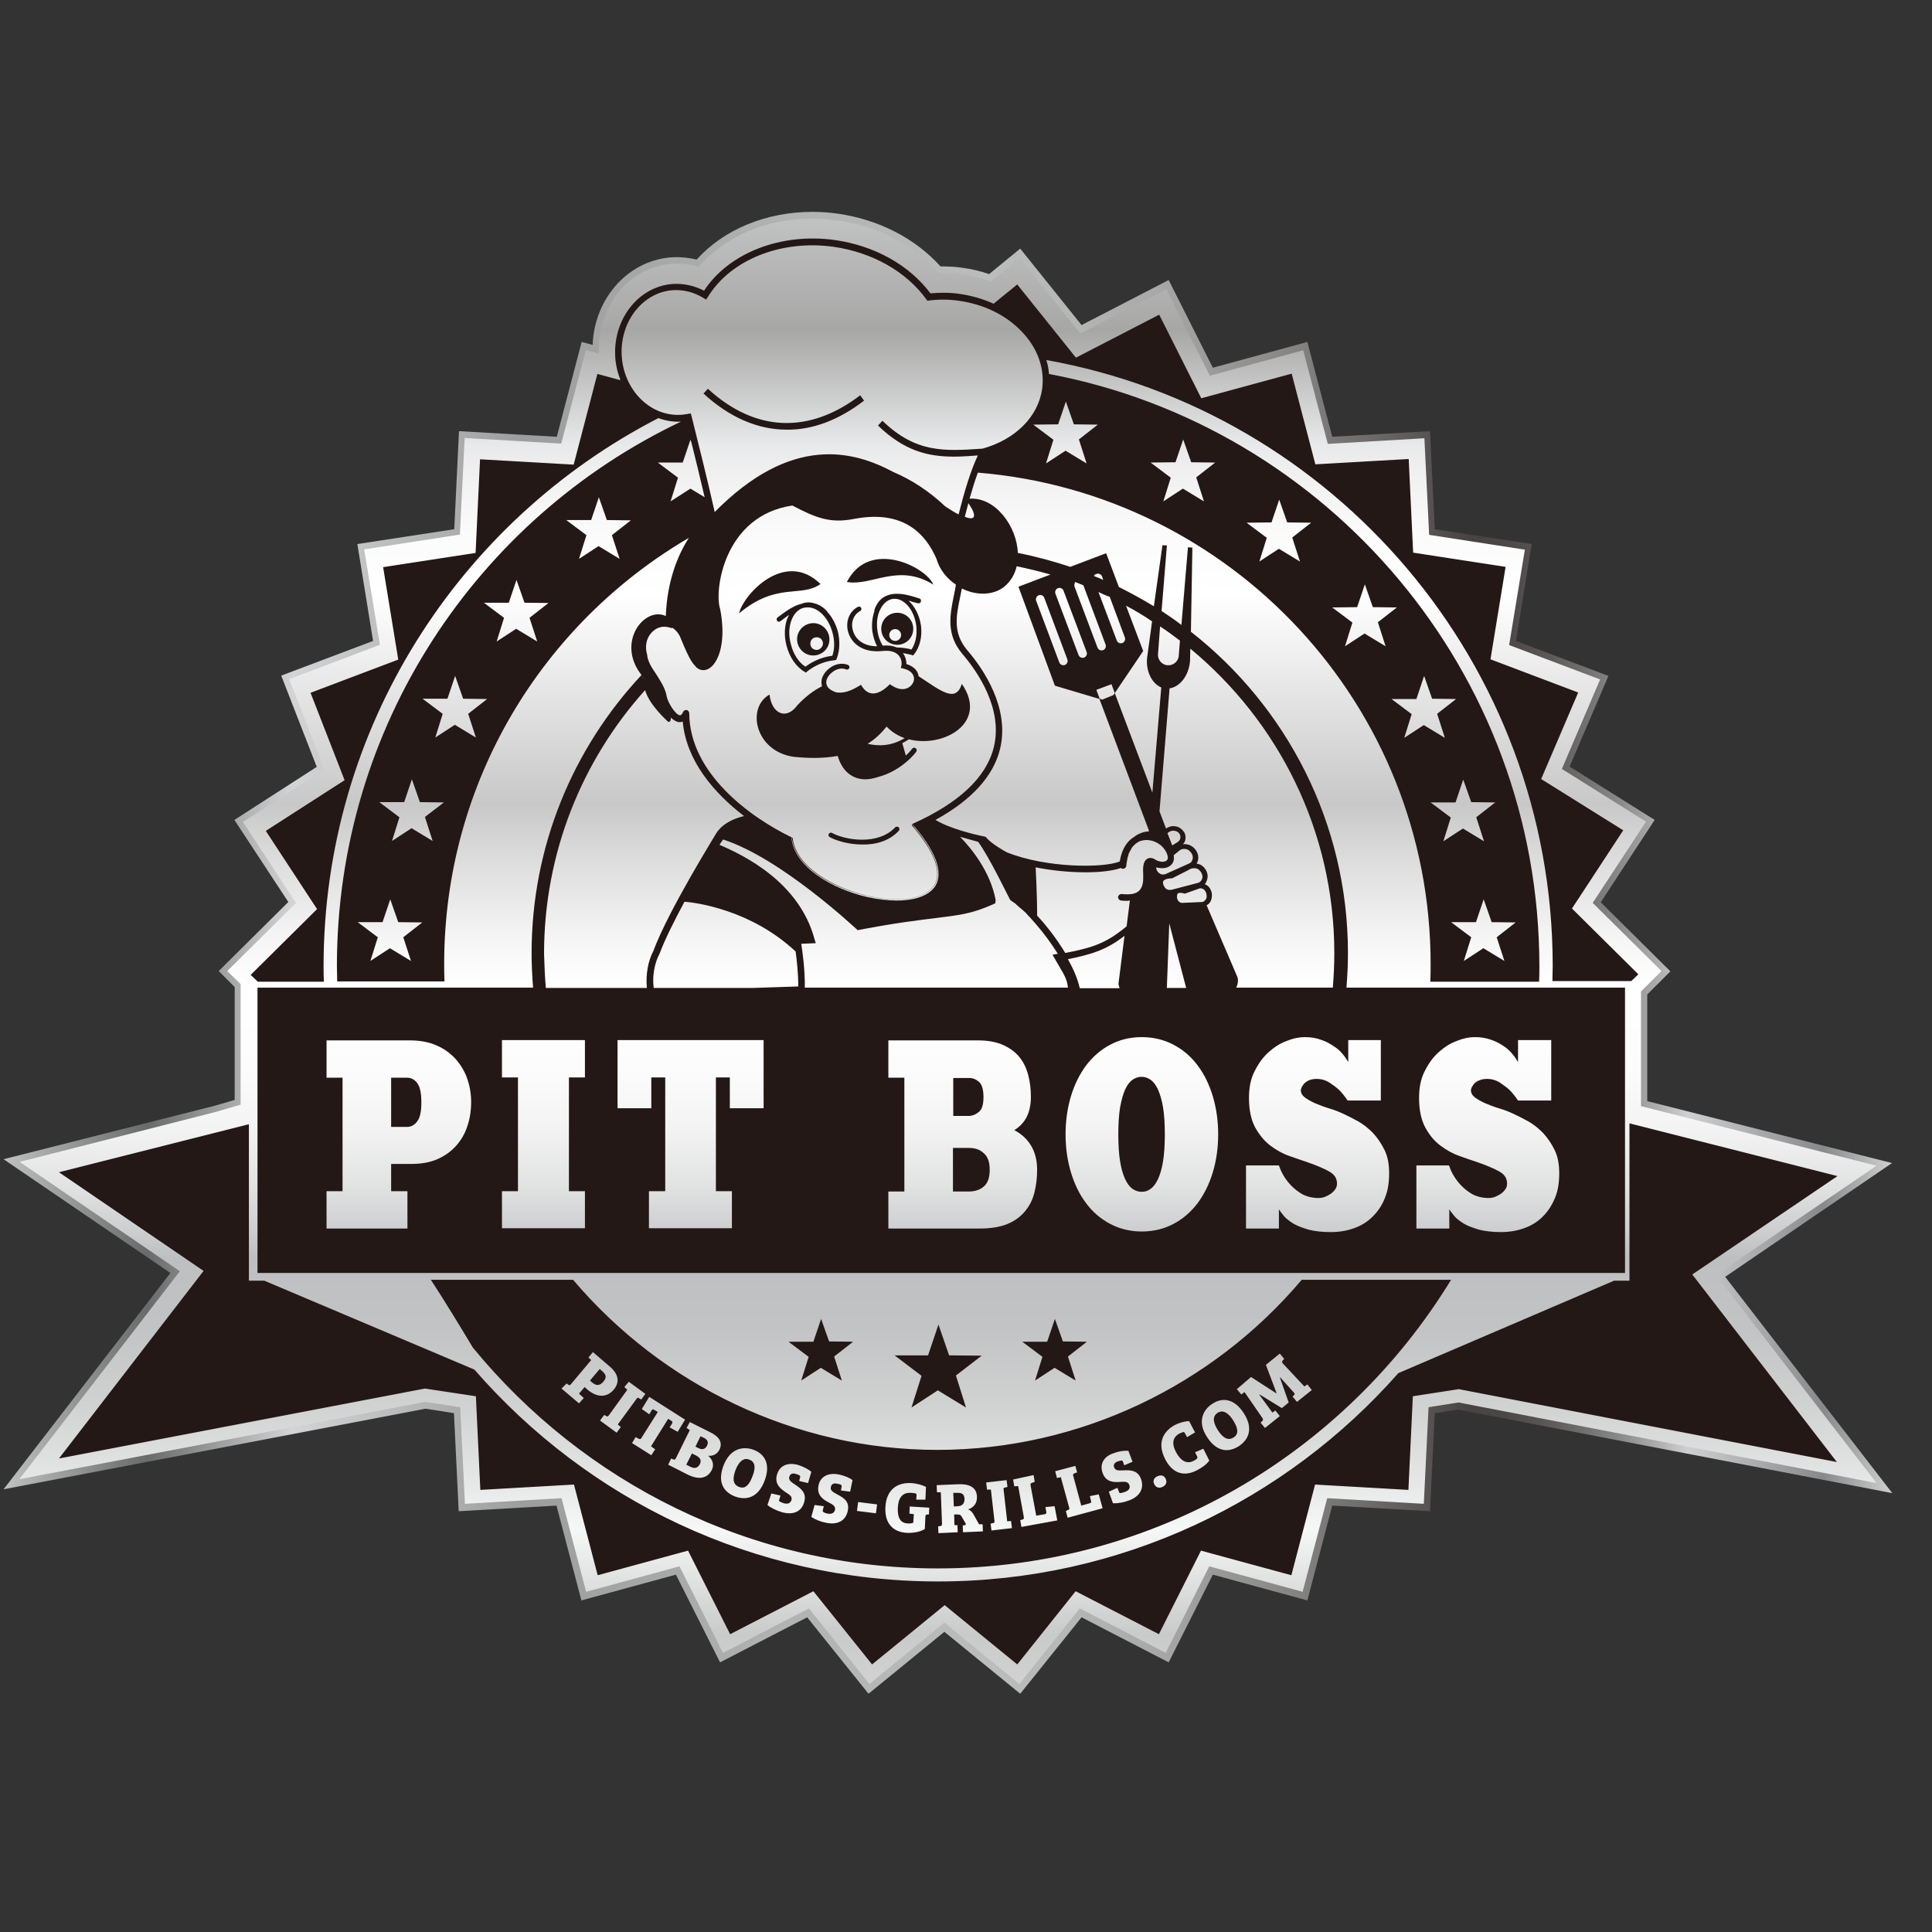 <?xml version="1.0" encoding="UTF-8"?> <svg xmlns="http://www.w3.org/2000/svg" xmlns:xlink="http://www.w3.org/1999/xlink" version="1.1" id="layer" x="0px" y="0px" viewBox="0 0 652 652" style="enable-background:new 0 0 652 652;" xml:space="preserve"><rect x="0" y="0" width="652" height="652" fill="#333333" stroke="none"/> <style type="text/css"> .st0{clip-path:url(#SVGID_2_);fill:url(#SVGID_3_);} .st1{clip-path:url(#SVGID_5_);fill:url(#SVGID_6_);} .st2{fill:#231815;} </style> <g> <defs> <path id="SVGID_1_" d="M237.5,91.5c9.9-11.7,27-17.5,44.7-15c13,1.8,24.9,8,32.6,17.1l0.7,0.8l1.1,0c2.6-0.1,5.3,0,7.8,0.4 c3.1,0.4,6.1,1.2,9.1,2.3l1.2,0.4l9-7.3l20.2,25.1l28.7-14.8l14.5,28.8l31.1-8.5l8.2,31.2l32.2-1.8l1.5,32.2l31.9,4.9l-5.2,31.8 l30.3,11.5l-12.8,29.8l28.1,17.6l-17.7,27l22.9,22.7l-6,5.9V375l76.4,19.3l-52,35.5l52.1,67.4l-135.3-26.1l-0.4-0.1l-12.3,1.9 l-1.5,32.2l-32.2-1.8l-8.2,31.2l-31.1-8.5l-14.5,28.8l-28.7-14.8l-20.2,25.2l-25-20.4l-25,20.4l-20.2-25.2L245,554.8l-14.5-28.8 l-31.1,8.5l-8.2-31.2l-32.2,1.8l-1.5-32.2l-13.9-2.1L11.9,495.9l52-67.4l-52-35.5l61.3-15.5l10.2-3v-43.3l-3.6-3.5l22.9-22.7 l-17.7-27l27.1-17.4l-11.7-30.1l30.2-11.4l-5.2-31.8l31.9-4.9l1.5-32.2l32.2,1.8l8.2-31.2l5.2,1.4l-0.2-3.4 c-0.6-14.7,9.8-27,23.2-27.6c2.6-0.1,5.1,0.2,7.6,1l1.4,0.4L237.5,91.5z M274.2,71.5c-15.5,0-29.8,5.8-39.1,16.1 c-2.5-0.6-5.1-0.9-7.7-0.8c-15,0.6-26.8,13.6-27.4,29.6l-3.7-1l-8.4,32l-33-1.9l-1.6,33.1l-32.7,5l5.3,32.7l-31,11.7l12,30.8 l-27.8,17.9l18.2,27.7l-23.5,23.3l5.4,5.4v38.1l-6.9,2L1.2,391.2l56.3,38.4l-56.3,73l142.4-27.2l9.6,1.5l1.6,33.1l33-1.9l8.4,32 l31.9-8.7l14.9,29.6l29.4-15.2l20.7,25.8l25.6-20.9l25.6,20.9l20.7-25.8l29.4,15.2l14.9-29.6l31.9,8.7l8.4-32l33,1.9l1.6-33.1 l7.9-1.2l146.5,28.2v0l-56.4-73l56.3-38.4l-82.6-20.9v-36l7.8-7.8l-23.5-23.3l18.2-27.8l-28.7-18l13.1-30.6l-31.2-11.8l5.3-32.7 l-32.7-5l-1.6-33.1l-33,1.9l-8.4-32l-31.9,8.7l-14.9-29.6l-29.4,15.2l-20.7-25.8l-10.5,8.6c-2.9-1-5.8-1.7-8.8-2.1 c-2.5-0.4-5-0.5-7.6-0.5c-8.6-9.5-20.8-15.8-34.7-17.8C279.9,71.7,277,71.5,274.2,71.5L274.2,71.5z"></path> </defs> <clipPath id="SVGID_2_"> <use xlink:href="#SVGID_1_" style="overflow:visible;"></use> </clipPath> <linearGradient id="SVGID_3_" gradientUnits="userSpaceOnUse" x1="19.215" y1="723.871" x2="21.834" y2="723.871" gradientTransform="matrix(-243.503 0 0 243.503 5317.815 -175943.281)"> <stop offset="0" style="stop-color:#D3D3D4"></stop> <stop offset="3.846150e-002" style="stop-color:#88898A"></stop> <stop offset="0.11" style="stop-color:#CFD0D1"></stop> <stop offset="0.125" style="stop-color:#AFAFB0"></stop> <stop offset="0.146" style="stop-color:#8A8989"></stop> <stop offset="0.168" style="stop-color:#6D6A6A"></stop> <stop offset="0.188" style="stop-color:#585454"></stop> <stop offset="0.207" style="stop-color:#4B4746"></stop> <stop offset="0.225" style="stop-color:#474342"></stop> <stop offset="0.282" style="stop-color:#706E6D"></stop> <stop offset="0.338" style="stop-color:#91908F"></stop> <stop offset="0.39" style="stop-color:#A8A8A8"></stop> <stop offset="0.438" style="stop-color:#B6B7B7"></stop> <stop offset="0.478" style="stop-color:#BBBCBC"></stop> <stop offset="0.585" style="stop-color:#B1B2B2"></stop> <stop offset="0.725" style="stop-color:#9C9D9D"></stop> <stop offset="0.846" style="stop-color:#D3D4D5"></stop> <stop offset="0.923" style="stop-color:#696A6A"></stop> <stop offset="1" style="stop-color:#C1C2C2"></stop> </linearGradient> <rect x="1.2" y="71.5" class="st0" width="637.6" height="500"></rect> </g> <g> <defs> <path id="SVGID_4_" d="M235.8,90.1c-2.7-0.8-5.6-1.2-8.4-1.1c-14.6,0.6-25.9,14-25.3,29.9c0,0.1,0,0.2,0,0.4l-4.4-1.2l-8.3,31.6 l-32.6-1.9l-1.6,32.6l-32.3,5l5.3,32.2l-30.6,11.6l11.8,30.5L82,277.4l17.9,27.3l-23.2,23l4.5,4.4v40.7l-8.6,2.5L6.6,392.1 L60.7,429L6.5,499.2l137-26.1l11.8,1.8l1.6,32.6l32.6-1.9l8.3,31.6l31.5-8.6l14.7,29.2l29-15l20.4,25.5l25.3-20.7l25.3,20.7 l20.4-25.5l29,15l14.7-29.2l31.5,8.6l8.3-31.6l32.6,1.9l1.6-32.6l10.1-1.6l141.1,27.2l-54.2-70.2l54.2-36.9l-79.5-20.1v-38.7 l6.9-6.9l-23.2-23l18-27.4l-28.4-17.8l12.9-30.2l-30.7-11.6l5.3-32.2l-32.3-5l-1.6-32.6l-32.6,1.9l-8.3-31.6l-31.5,8.6l-14.7-29.2 l-29,15L344.1,87l-9.7,8c-3.1-1.1-6.3-1.9-9.5-2.4c-2.7-0.4-5.5-0.5-8.2-0.4c-8.1-9.5-20.4-15.9-34-17.8c-2.8-0.4-5.6-0.6-8.4-0.6 C258.7,73.7,244.6,79.7,235.8,90.1"></path> </defs> <clipPath id="SVGID_5_"> <use xlink:href="#SVGID_4_" style="overflow:visible;"></use> </clipPath> <linearGradient id="SVGID_6_" gradientUnits="userSpaceOnUse" x1="18.07" y1="723.032" x2="20.689" y2="723.032" gradientTransform="matrix(0 -188.89 -188.89 0 136893.781 3981.597)"> <stop offset="0" style="stop-color:#D3D3D4"></stop> <stop offset="3.846150e-002" style="stop-color:#C9CACA"></stop> <stop offset="0.11" style="stop-color:#F6F7F7"></stop> <stop offset="0.141" style="stop-color:#E6E7E7"></stop> <stop offset="0.195" style="stop-color:#D0D1D1"></stop> <stop offset="0.247" style="stop-color:#C2C3C4"></stop> <stop offset="0.294" style="stop-color:#BEBFC0"></stop> <stop offset="0.311" style="stop-color:#CCCDCE"></stop> <stop offset="0.344" style="stop-color:#E2E3E3"></stop> <stop offset="0.381" style="stop-color:#F3F3F3"></stop> <stop offset="0.422" style="stop-color:#FCFCFC"></stop> <stop offset="0.478" style="stop-color:#FFFFFF"></stop> <stop offset="0.512" style="stop-color:#F5F5F5"></stop> <stop offset="0.571" style="stop-color:#D9D9D9"></stop> <stop offset="0.602" style="stop-color:#C8C8C8"></stop> <stop offset="0.744" style="stop-color:#FFFFFF"></stop> <stop offset="0.786" style="stop-color:#FBFBFB"></stop> <stop offset="0.83" style="stop-color:#EFEFF0"></stop> <stop offset="0.846" style="stop-color:#E8E9EA"></stop> <stop offset="0.923" style="stop-color:#A7A7A6"></stop> <stop offset="1" style="stop-color:#C1C2C2"></stop> </linearGradient> <rect x="6.5" y="73.7" class="st1" width="626.9" height="494.6"></rect> </g> <g> <path class="st2" d="M358.3,322.1c5.1,0,11.1-1.2,17.8-5.3c-5.1,3.3-10,4.6-18.5,6.2c-0.2-0.3-0.4-0.6-0.6-0.9 C357.4,322.1,357.8,322.1,358.3,322.1 M237.5,485.2l-1.1-0.5l-1.7,3.5l1,0.5c1.4,0.7,2.3,0.3,2.9-0.8 C239.2,486.6,238.7,485.8,237.5,485.2 M234.9,491.2l-1.4-0.7l-1.9,3.8l1.4,0.7c1.6,0.8,2.5,0.3,3.2-0.9 C236.8,492.8,236.3,491.9,234.9,491.2 M252.9,492.6c-2.2-0.9-3.7,1.1-4.6,3.3c-0.8,2.1-1.5,4.9,1.1,5.9c2.3,0.9,3.6-1.1,4.5-3.5 C254.7,496.4,255.4,493.5,252.9,492.6 M203.6,466.3c1.3-1.5,0.9-2.5-0.4-3.6l-0.8-0.7l-3.3,3.9l0.8,0.7 C201.1,467.6,202.3,467.8,203.6,466.3 M322.8,503.8l-1.1,0l0.2,4.6l1.4-0.1c1.5-0.1,2.2-0.9,2.2-2.5 C325.4,504.2,324.6,503.7,322.8,503.8 M410.9,476.8c-2,1.3-1.3,3.6,0,5.7c1.2,1.9,3.1,4.1,5.4,2.6c2.1-1.3,1.2-3.6-0.1-5.7 C415.1,477.6,413.1,475.4,410.9,476.8 M159.6,454.8c-4.1-6.8-9.6-15.9-14.2-22.9h48c30.1,35.5,74.9,57.4,122.9,57.4 c48.1,0,92.9-21.8,123-57.4h50.4c-35.7,58.4-100,97.4-173.2,97.4C253.4,529.3,196.9,500.3,159.6,454.8 M417.4,468.8l1.5,1.8 l1.1-0.8l6,8.7c0.3,0.5,0.3,0.7,0,1.1l-0.6,0.5l1.5,1.8l5-4l-1.5-1.9l-1,0.7l-4.4-6l0.1-0.1l7.5,4.6l2.3-1.9l-3-8.5l0.1,0l4.6,5.1 c0.4,0.4,0.4,0.6,0.1,0.9l-0.5,0.5l1.5,1.8l5-4l-1.5-1.9l-1,0.7l-7.3-7.8c-0.3-0.3-0.3-0.7,0-1l0.5-0.5l-1.5-1.8l-4.7,3.8l3.6,9.5 l-0.1,0.1l-8.5-5.5L417.4,468.8z M407.3,484.9c3,4.7,6.8,5.6,10.7,3.2c3.8-2.5,4.8-6.4,1.8-11.1c-3.3-5.2-7.4-5.4-10.6-3.3 C406.1,475.6,403.9,479.7,407.3,484.9 M393.2,492.4c2.5,4.9,6.4,6.1,10.9,3.7c1.7-0.9,3.2-2,4-3.2l-2-4l-2.8,1.2l0.7,1.4 c0.2,0.3,0.1,0.6-0.1,0.8c-0.3,0.3-0.7,0.5-1.1,0.7c-2.5,1.3-4.5-0.3-5.9-2.9c-1.6-3-1.1-5.1,1.1-6.3c0.4-0.2,0.9-0.4,1.3-0.5 c0.3-0.1,0.4,0.1,0.6,0.4l0.7,1.3l2.7-1.6l-2-3.8c-1.4,0-3.3,0.5-5,1.4C392.8,483,390.3,486.7,393.2,492.4 M389.5,500.8 c0.5,1.1,1.5,1.6,2.8,1c1.3-0.6,1.6-1.7,1.1-2.7c-0.5-1.1-1.4-1.5-2.8-0.9C389.4,498.7,389,499.8,389.5,500.8 M372.1,497.1 c1.1,3.1,3.8,3.2,6,3c1.5-0.1,2.6-0.1,3,1c0.5,1.3-0.4,2-1.5,2.4c-0.6,0.2-1.1,0.3-1.5,0.4c-0.3,0-0.4-0.2-0.5-0.5l-0.5-1.3 l-2.9,1.3l1.4,3.9c1.7,0.1,3.7-0.3,5.3-0.9c3.7-1.3,5.3-4,4.2-7.2c-1.1-3.1-3.6-3.1-6-3c-1.7,0.1-2.7,0.1-3.1-1 c-0.4-1,0.3-1.7,1.2-2c0.5-0.2,1-0.3,1.3-0.3c0.3,0,0.4,0.1,0.5,0.5l0.4,1.1l2.8-1.2l-1.4-3.7c-1.3-0.1-3.1,0.1-4.9,0.8 C372.6,491.4,371,494,372.1,497.1 M356.1,496.5l0.6,2.3l1.3-0.3l2.8,10.2c0.2,0.6,0.1,0.7-0.4,0.9l-0.7,0.3l0.6,2.3l11.8-3.2 l-1.3-4.7l-3,0.6l0.4,1.6c0.1,0.5,0,0.7-0.4,0.8l-2.9,0.8l-2.7-10c-0.2-0.5,0-0.7,0.4-0.9l0.9-0.3l-0.6-2.2L356.1,496.5z M341.9,499.3l0.4,2.3l1.3-0.1l1.9,10.4c0.1,0.6,0,0.7-0.4,0.9l-0.8,0.2l0.4,2.3l12.1-2.2l-0.9-4.8l-3.1,0.3l0.3,1.6 c0.1,0.5-0.1,0.7-0.5,0.8l-2.9,0.5l-1.9-10.2c-0.1-0.6,0-0.7,0.5-0.9l0.9-0.3l-0.4-2.3L341.9,499.3z M332.8,500.3l0.3,2.4l1.3,0 l1.2,10.5c0.1,0.6,0,0.7-0.5,0.8l-0.8,0.2l0.3,2.3l6.9-0.8l-0.3-2.4l-1.3,0.1l-1.2-10.6c-0.1-0.6,0-0.7,0.5-0.8l0.8-0.2l-0.3-2.3 L332.8,500.3z M316.1,501.2l0.1,2.4l1.3,0l0.4,10.6c0,0.6-0.1,0.7-0.5,0.8l-0.8,0.1l0.1,2.3l6.5-0.3l-0.1-2.4l-1,0l-0.1-3.6l1.2,0 c0.9,0,1.1,0.3,1.5,1l1.1,1.9c0.2,0.4,0.2,0.6-0.2,0.7l-0.7,0.1l0.1,2.3l6.7-0.3l-0.1-2.4l-1.2,0l-1.9-3.4 c-0.4-0.7-0.9-1.3-1.8-1.6c1.7-0.6,3.1-1.9,3-4.3c-0.1-3.3-2.8-4.4-6.5-4.2L316.1,501.2z M298.8,508.5c-0.3,5.6,2.5,8.5,7.2,8.8 c2.4,0.1,4.7-0.4,6.1-1.3l0.2-4.2c0-0.5,0.2-0.6,0.6-0.7l0.6,0l0.1-2.3l-6.6-0.4l-0.1,2.4l1.5,0.2l-0.2,2.9c-0.6,0.2-1.3,0.3-2,0.2 c-2.4-0.1-3.4-2.1-3.2-5.5c0.2-3,1.5-5,4.4-4.8c0.6,0,1.1,0.1,1.6,0.2c0.3,0.1,0.3,0.3,0.3,0.7l-0.1,1.4l3.1,0l0.2-4.3 c-1.1-0.6-3.1-1.2-5.1-1.3C303.3,500.3,299.2,502.2,298.8,508.5 M289.2,509.9l6.4,0.8l0.4-3l-6.4-0.8L289.2,509.9z M273.8,511.9 c1.4,1,3.4,1.7,5,2c3.9,0.8,6.6-0.7,7.3-4c0.7-3.3-1.5-4.5-3.6-5.6c-1.5-0.8-2.4-1.4-2.1-2.5c0.2-1.1,1.1-1.3,2.1-1.1 c0.5,0.1,1,0.2,1.3,0.4c0.3,0.2,0.3,0.3,0.2,0.7l-0.2,1.2l3.1,0.4l0.8-3.9c-1-0.8-2.7-1.5-4.6-1.9c-3.5-0.7-6.3,0.6-6.9,3.8 c-0.6,3.2,1.6,4.7,3.6,5.7c1.4,0.7,2.2,1.3,2,2.4c-0.3,1.3-1.4,1.5-2.5,1.3c-0.6-0.1-1.1-0.3-1.4-0.5c-0.3-0.2-0.3-0.4-0.2-0.7 l0.3-1.3l-3.1-0.4L273.8,511.9z M259,507.9c1.3,1.1,3.2,1.9,4.8,2.4c3.8,1.1,6.7-0.1,7.6-3.4c0.9-3.2-1.2-4.6-3.1-5.9 c-1.4-0.9-2.3-1.6-1.9-2.7c0.3-1,1.2-1.2,2.1-0.9c0.5,0.1,1,0.3,1.3,0.5c0.3,0.2,0.3,0.4,0.2,0.7l-0.3,1.2l3,0.7l1.1-3.8 c-1-0.9-2.6-1.7-4.4-2.3c-3.5-1-6.3,0.1-7.2,3.3c-0.9,3.2,1.3,4.8,3.1,6c1.3,0.8,2.1,1.4,1.8,2.5c-0.4,1.3-1.5,1.4-2.6,1.1 c-0.6-0.2-1.1-0.4-1.4-0.6c-0.3-0.2-0.2-0.4-0.1-0.7l0.4-1.3l-3.1-0.7L259,507.9z M248,505c4.3,1.6,8,0,10-5.2 c2.2-5.8,0-9.1-3.6-10.5c-3.4-1.3-7.9-0.7-10.2,5.2C242.2,499.7,243.7,503.3,248,505 M231.7,481.9l1.1,0.7l-4.7,9.5 c-0.3,0.5-0.4,0.6-0.9,0.4l-0.7-0.3l-1,2.1l6.5,3.3c3.8,1.9,6.7,1.4,8.2-1.5c0.9-1.7,0.3-3.6-1.2-4.8c1.6,0.1,3-0.5,3.8-2.1 c1.3-2.7-0.5-4.6-3.2-5.9l-6.8-3.4L231.7,481.9z M219.1,471.4l-2.5,4.1l2.5,1.8l0.8-1.3c0.2-0.4,0.5-0.5,0.9-0.2l1.2,0.7l-5.5,8.7 c-0.3,0.5-0.5,0.6-1,0.3l-1-0.5l-1.2,2l6.5,4.1l1.3-2l-1.4-1l5.8-9.3l1.1,0.7c0.4,0.3,0.4,0.5,0.2,0.9l-0.8,1.3l2.7,1.5l2.5-4.1 L219.1,471.4z M210.7,468.1l1,0.9l-6.2,8.6c-0.4,0.5-0.5,0.5-0.9,0.3l-0.7-0.4l-1.4,1.9l5.6,4.1l1.4-1.9l-1-0.9l6.3-8.6 c0.3-0.5,0.5-0.5,0.9-0.2l0.7,0.4l1.4-1.9l-5.6-4.1L210.7,468.1z M189.5,468.6l5.9,5l1.6-1.8l-1.6-1.5l1.9-2.2l1,0.9 c3,2.5,6.3,2.9,8.8,0c2.2-2.6,1.6-5.4-1.4-7.9l-5.6-4.8l-1.5,1.8l0.9,0.9l-6.8,8.1c-0.4,0.4-0.5,0.5-0.9,0.2l-0.6-0.4L189.5,468.6z M375.7,234.6l0.5-0.7l-1.1-3l-5.1,1.9l1.1,3l0.9,0.3L375.7,234.6z M315.7,298.9c1.9-3.2,2.1-9.4-7.7-20.7l-0.3,0.3 c7.6,8.8,10.3,15.8,7.6,20.2c-2.8,4.7-11.7,6.1-22.6,3.6c-11.5-2.7-24.3-9.9-25.2-19.6l-0.4,0c0.9,9.9,13.8,17.3,25.5,20 c3.6,0.8,7,1.2,10,1.2C308.9,303.9,313.7,302.2,315.7,298.9 M291.6,135.2l-1.3-1.8c-17.3,13.2-35.5,12.4-51.4-2.2l-1.5,1.6 c8.8,8.1,18.4,12.2,28.1,12.2C274.2,145.1,283,141.8,291.6,135.2 M276.9,197.1c-11.9-11.7-25.9,3.3-27.5,9.9 C262.2,196.3,270.2,201.8,276.9,197.1 M315,197.3c-2.4-5.9-21.6-15.7-29.2-0.9C294.2,197.9,303.1,189.9,315,197.3 M282.4,222.2 l-0.2,0.5l-0.5,0.1c-4.2,0.4-7.4,2.3-9.3,3.8l-0.4,0.4l-0.5-0.3c-2.9-1.7-5.1-5-6.1-8.9c-0.8-3.2-0.7-6.4,0.3-9.1 c0.2-0.4,0.4-0.8,0.6-1.2c-0.7,0.5-1.3,0.9-1.8,1.3c-0.5,0.4-0.9,0.7-1.2,0.9c-0.1,0.1-0.3,0.1-0.4,0.1c-0.3,0-0.6-0.1-0.7-0.4 c-0.2-0.4-0.1-0.9,0.3-1.1c0.3-0.2,0.7-0.5,1.1-0.8c1.5-1.1,4.1-3.1,7.1-3.8c0.2,0,0.3-0.1,0.5-0.2c1.2-0.3,2.4-0.3,3.6,0.1 c1.5,0.4,3,1.2,4.4,2.8c0,0,0,0.1,0,0.1c1.6,1.7,2.9,4.1,3.6,6.8C283.5,216.4,283.4,219.6,282.4,222.2 M281,213.7 c-1.1-4.3-3.8-7.6-6.8-8.5c-1.1-0.3-2.2-0.3-3.3,0c-1.7,0.6-3,2-3.8,4.1c-0.9,2.4-1,5.2-0.2,8.1c0.8,3.3,2.6,6.1,4.9,7.6 c2-1.5,5.1-3.2,9.1-3.7C281.7,219,281.7,216.3,281,213.7 M275.5,221.1c-3,0.6-5.8-1.4-6.4-4.3c-0.6-3,1.4-5.8,4.3-6.4 c3-0.6,5.8,1.4,6.4,4.3C280.4,217.7,278.5,220.5,275.5,221.1 M277.7,216.8c-0.2-1.2-1.3-1.9-2.5-1.7c-1.2,0.2-1.9,1.3-1.7,2.5 c0.2,1.2,1.3,1.9,2.5,1.7C277.1,219,277.9,217.9,277.7,216.8 M308.2,212.2c0,3-2.4,5.4-5.4,5.4c-3,0-5.4-2.4-5.4-5.4 c0-3,2.4-5.4,5.4-5.4C305.8,206.8,308.2,209.2,308.2,212.2 M304.1,214.3c0-1.1-0.9-2-2-2c-1.1,0-2,0.9-2,2c0,1.1,0.9,2,2,2 C303.2,216.3,304.1,215.4,304.1,214.3 M306.7,249.5c-0.7,0.5-1.5,0.9-2.2,1.3l1.2,4.2c1.4-1.3,2.1-2.3,2.1-2.3 c0.3-0.4,0.8-0.5,1.2-0.2c0.4,0.3,0.5,0.8,0.2,1.2c-0.2,0.3-4.7,6.3-12.8,8.5c-1.6,0.5-3.1,0.8-4.3,0.8c-2.6,0-4.4-0.9-5.8-2 c-1.8-1.5-2.9-3.6-3.6-5.9c-4.9,0.9-10,0.8-14.9,0.3c-13-1.9-16-16.6-8.1-21c0.7,6.4,5.6,8.8,9.4,3.6c2.7-2.9,5.5-5,8.3-6.4 c-0.1-0.2-0.1-0.4-0.1-0.5c-0.4-1.9,0.6-4,2.5-5.5c2-1.6,4.4-2,6.4-1.2c0.4,0.2,0.6,0.7,0.4,1.1c-0.2,0.4-0.7,0.6-1.1,0.4 c-1.6-0.7-3.5,0-4.7,1c-1.4,1.1-2.2,2.7-1.9,3.9c0.2,1.3,1.5,2.3,3.5,2.9c1.2,0.1,3.4,0.3,7.5-2.2l0.7-0.4l0.4,0.7 c0.5,0.7,1.5,2,3.2,2.2c1.6,0.2,3.6-0.7,5.6-2.6l0.5-0.5l0.6,0.4c2.1,1.4,4.3,1.7,5.9,0.6c1.2-0.8,1.9-2.2,1.6-3.4 c-0.3-1.4-1.5-2.4-3.6-2.9l-0.8-0.2l0.2-0.8c0.2-1,0-2.4-1-3.5c-1.1-1.2-3-1.7-5.5-1.4c-6.7,0.7-10.3-2.7-11.4-6.2 c-1.1-3.5,0.2-7.1,3.2-8.7c0.4-0.2,0.9-0.1,1.1,0.3c0.2,0.4,0.1,0.9-0.3,1.1c-2.3,1.2-3.3,4-2.4,6.8c0.8,2.6,3.3,5.1,8.1,5.1 c-0.8-1.5-1.3-3.2-1.6-5c-0.3-2.4,0-4.8,0.7-6.9c0-0.1,0-0.3,0-0.4c2.6-7.6,10.4-5.3,13.7-4.3c0.5,0.2,1,0.3,1.3,0.4 c0.5,0.1,0.8,0.5,0.7,1c-0.1,0.5-0.5,0.8-1,0.7c-0.4-0.1-0.9-0.2-1.5-0.4c-0.5-0.2-1.1-0.3-1.7-0.5c2.1,1.9,3.7,4.9,4.2,8.4 c0.5,3.7-0.4,7.3-2.3,9.7l-0.4,0.4l-0.5-0.2c-0.8-0.2-1.8-0.4-2.9-0.6c0.9,1.2,1.2,2.6,1.2,3.7c2.3,0.7,3.8,2.1,4.1,4 c0,0,0,0.1,0,0.1h0c7.5,4.9,12.5,9.2,14.6,2.6C333.7,244,318.3,252.5,306.7,249.5 M307.6,219.2c1.4-2.1,2-5,1.6-8.1 c-0.7-5.4-4.2-9.4-7.8-9c-1.7,0.2-3.2,1.4-4.2,3.3c-1.1,2-1.5,4.6-1.1,7.3c0.2,1.9,0.9,3.7,1.8,5.2c2.1-0.2,3.6,0.1,4.7,0.6 c0.1,0,0.2,0,0.3,0C304.7,218.6,306.4,218.8,307.6,219.2 M305.3,249.1c-2.3-0.8-4.4-2.1-6.1-3.9c-2,2.5-4.1,4.4-6.4,5.8 C296.5,251.9,300.9,251.8,305.3,249.1 M303.3,280.4c0.3-0.3,0.3-0.9,0-1.2c-0.3-0.3-0.9-0.3-1.2,0c-5.8,6.2-16.9,4.3-21.3,1.9 c-0.4-0.2-0.9-0.1-1.1,0.3c-0.2,0.4-0.1,0.9,0.3,1.1c2.4,1.3,6.6,2.5,10.9,2.5C295.4,285.1,300,283.9,303.3,280.4 M316.7,447 l-3.5,10.4l-11.3,0l9.1,6.9l-3.4,10.7l8.9-5.8l9.5,5.8l-3.4-10.8l8.7-6.7l-11-0.1L316.7,447z M277.1,445.1l-2.6,7.7l-8.4,0l6.8,5.1 l-2.5,8l6.6-4.3l7.1,4.3l-2.6-8.1l6.4-5l-8.1-0.1L277.1,445.1z M356,445.1l-2.6,7.7l-8.4,0l6.8,5.1l-2.5,8l6.6-4.3l7.1,4.3 l-2.6-8.1l6.4-5l-8.1-0.1L356,445.1z M620.1,396.9l-70.2-17.8v53.1h-5.2l-72.8,31.2c-38,43.1-93.6,70.3-155.3,70.3 c-62.4,0-118.4-27.7-156.5-71.5l-70.9-30H84v-52.8l-64.1,16.2l48.8,33.3l-48.8,63.3l123.5-23.6l17.2,2.6l1.5,31.6l31.6-1.8l8,30.6 l30.5-8.3l14.2,28.2l28.1-14.5l19.8,24.7l24.5-20l24.5,20L363,537l28.1,14.5l14.2-28.2l30.5,8.3l8-30.6l31.5,1.8l1.5-31.6l15.5-2.4 l127.6,24.6l-48.8-63.3L620.1,396.9z M390.8,367.7c-0.7-1.5-1.5-2.6-2.5-3.3c-1-0.7-2-1-3-1c-1.1,0-2.1,0.3-3.1,1 c-1,0.7-1.8,1.8-2.5,3.3c-0.7,1.5-1.2,3.5-1.7,6c-0.4,2.5-0.6,5.5-0.6,9.1c0,3.6,0.2,6.7,0.6,9.1c0.4,2.5,1,4.5,1.7,6 c0.7,1.5,1.5,2.6,2.5,3.3c1,0.7,2,1,3.1,1c1.1,0,2.1-0.3,3-1c1-0.7,1.8-1.8,2.5-3.3c0.7-1.5,1.3-3.5,1.7-6c0.4-2.5,0.6-5.5,0.6-9.1 c0-3.6-0.2-6.6-0.6-9.1C392.1,371.3,391.5,369.3,390.8,367.7 M327,387.4h-5.4v14.7h5.4c1.9,0,3.6-0.5,4.9-1.6 c1.4-1.1,2.1-3,2.1-5.7c0-2.7-0.7-4.6-2.1-5.7C330.6,387.9,329,387.4,327,387.4 M330.5,375.1c1-0.9,1.4-2.6,1.4-4.9 c0-2.4-0.5-4.1-1.4-5c-1-0.9-2.1-1.4-3.4-1.4h-5.4v12.8h5.4C328.4,376.5,329.5,376,330.5,375.1 M137.4,363.7H132v16.6h5.4 c1.3,0,2.5-0.6,3.4-1.9c1-1.2,1.4-3.4,1.4-6.5c0-3.1-0.5-5.2-1.4-6.4C139.9,364.3,138.7,363.7,137.4,363.7 M523.9,331.2 c0-1.7,0.1-3.5,0.1-5.2c0-102.1-73.9-187.2-170.9-204.5c0.5,1.5,0.8,3.1,0.9,4.7c94.1,17.7,165.5,100.6,165.5,199.9 c0,1.7,0,3.5-0.1,5.2h-36.7c0.1-1.9,0.1-3.9,0.1-5.9c0-87.3-67.3-158.9-152.8-165.9c-1,2.7-1.9,5.7-2.8,8.8v0 c8.7-0.6,16,9.3,16.3,18.4c0,0,0,0,0-0.1c6.1,1.2,12,2.8,17.7,4.7l12.1-4.6l4.3,11.4c4,2,8,4.2,11.8,6.5l2.9-20.6l1.5,0.1 l-1.8,22.1c2.3,1.5,4.5,3,6.7,4.7l2.2-26.2l1.5,0.1l-0.5,28.4c32.2,25.2,53,64.5,53,108.5c0,3.9-0.2,7.7-0.5,11.6h94l0,96.3 l-461.5,0v-96.3h93c-0.3-3.8-0.5-7.7-0.5-11.6c0-36.3,14.1-69.3,37.1-93.9c-8.7-11,1-23.3,8.2-19.9c0.4-11.6,4-20.6,7.8-26.4 c-49.4,28.9-82.6,82.4-82.6,143.8c0,2,0,3.9,0.1,5.9h-36.2c0-1.7-0.1-3.5-0.1-5.2c0-81,47.5-151.1,116.1-183.7c0,0-0.1,0-0.1,0 c-2.6,0.1-5.1-0.3-7.5-1.2c-67,34.5-113,104.4-113,185c0,1.8,0,3.5,0.1,5.2H87l-2.4-2.3l22.4-22.2l-17.3-26.4l26.6-17.1l-11.5-29.5 l29.6-11.2l-5.1-31.2l31.2-4.8l1.5-31.6l31.6,1.8l8-30.6l7.8,2.1c-1-2.6-1.7-5.4-1.8-8.4c-0.5-12.8,8.4-23.6,20-24.1 c3.5-0.1,6.9,0.7,10,2.3c8.4-12.8,26-19.6,44.1-17.1c13.4,1.9,25.1,8.4,32.3,18c3.3-0.3,6.6-0.3,10,0.2c4,0.6,7.8,1.7,11.3,3.3 l8-6.5l19.8,24.7l28.1-14.5l14.2,28.2l30.5-8.3l8,30.6l31.5-1.8l1.5,31.6l31.2,4.8l-5.1,31.2l29.6,11.2l-12.5,29.2l27.7,17.3 l-17.3,26.4l22.4,22.2l-2.4,2.3H523.9z M136.1,316.3l6.4-5l-8.1-0.1l-2.7-7.7l-2.6,7.7l-8.4,0l6.8,5.1l-2.5,8l6.6-4.3l7.1,4.3 L136.1,316.3z M149.8,270.8l-8.1-0.1l-2.7-7.7l-2.6,7.7l-8.4,0l6.8,5.1l-2.5,8l6.6-4.3l7.1,4.3l-2.6-8.1L149.8,270.8z M158,240.9 l6.4-5l-8.1-0.1l-2.7-7.7l-2.6,7.7l-8.4,0l6.8,5.1l-2.5,8l6.6-4.3l7.1,4.3L158,240.9z M178.7,208.5l6.4-5l-8.1-0.1l-2.7-7.7 l-2.6,7.7l-8.4,0l6.8,5.1l-2.5,8l6.6-4.3l7.1,4.3L178.7,208.5z M206.5,180.6l6.4-5l-8.1-0.1l-2.7-7.7l-2.6,7.7l-8.4,0l6.8,5.1 l-2.5,8l6.6-4.3l7.1,4.3L206.5,180.6z M233,164.9l4.8,2.9c-1.5-6.5-3.1-13-4.5-18.6l-0.3-0.8l-2.6,7.7l-8.4,0l6.8,5.1l-2.5,8 L233,164.9z M218.4,221c0.2,2.3,1.6,4.4,3.1,6.6c1.5,2.4,3.1,4.8,3.5,7.5c0.5,2.2,3,6.2,4.5,6.3c0.4,0,0.8-0.6,1-1.1 c0.2-0.4,0.6-0.7,1-0.7c0.1,0,0.1,0,0.2,0c0.5,0.1,0.9,0.6,0.9,1.1c0.1,20.1,20.3,35,34.6,41.9c0.1,0.9,0.3,1.8,0.6,2.7 c0,0,0,0,0,0c7,21.4,70.7,29.4,40.6-6.3c0,0,0.1,0,0.1,0c-0.2-0.3-0.5-0.6-0.7-0.9c15.9-7.1,25.1-15.8,27.6-26 c3.1-12.8-5.3-25.2-10.6-31.4c-5.6-6.6-4.2-13.2-2.9-19.7c0.3-1.3,0.5-2.5,0.7-3.7c-3-2-5.5-5-6.6-8.8c-3.5-8-10.8-16.6-27.7-13.4 c-8.1,1.6-12.9-0.3-20.9-4.5c-23.1,3.4-26.4,28.7-24.4,34.8c3.1,15.6-3.4,23.5-7.9,19.9c-1.3-1.5-2-1.7-5.3-9.7 c-0.5-1.5-1.5-2.8-2.8-3.7c-0.2,0-0.4,0.1-0.6,0c-2.2-0.8-4.4-0.4-6,1.1C218.2,214.9,217.5,218,218.4,221 M335.9,304.8l-0.8,0.4 c-7.2,3.2-11.2,3.6-19.1,4.6c-5.7,0.7-13.5,1.6-26,4l-0.6,0.1l-0.4-0.4c-0.3-0.2-25.4-23.9-45-30.2l-1.2,1.8 c7.9,3.4,26.9,12.4,32.1,31.9l0.4,1.3l-4.9,0.2c0.4,2.6,1.3,8.8,1.2,14.8h88.8c-0.3-2.7-1-3.9-3-7.3c-0.4-0.7-0.9-1.5-1.4-2.4 l-0.8-1.4l1.6-0.3c0.1,0,0.1,0,0.2,0c-2.2-3.5-4.7-6.9-7.2-9.8c-0.8-0.9-1.5-1.7-2.2-2.5c-0.1-0.1-0.2-0.2-0.3-0.3 c-0.3-0.3-0.6-0.6-0.9-1c-0.2-0.2-0.4-0.4-0.5-0.5c-0.3-0.2-0.5-0.5-0.8-0.7c-0.4-0.4-0.8-0.7-1.2-1c-0.1-0.1-0.3-0.2-0.4-0.4 c-0.3-0.2-0.6-0.5-0.8-0.7c-0.1-0.1-0.2-0.2-0.4-0.3c-0.4-0.3-0.7-0.5-1-0.7l-0.3-0.2l-0.2-0.3c-0.1-0.1-7.1-14.6-10.7-19.4 l-6.1-1.7c4,4.1,10.2,11.8,12,21.3L335.9,304.8z M390.2,292.7c0,0.2,0,0.6,0.2,1c0.3,0.6,0.8,1.1,1.4,1.3c0.1,0,0.2,0.1,0.3,0.1 c0,0,0.1,0,0.1,0c0.1,0,0.3,0,0.4,0l0,0c0.2,0,0.5,0,0.7-0.1l8-3.6c0.5-0.2,0.9-0.6,1.1-1.2c0.2-0.6,0.2-1.3-0.1-1.9 c-0.3-0.6-0.9-1.4-1.8-1.7c-0.7-0.2-1.5-0.2-2.3,0.3l-1.6,1.3l-0.5,0.4c0.2,1.2,0,2.3-0.7,3.1C394.3,293,392.3,293.3,390.2,292.7 M395.6,285.3l1.8-1.1c0.4-0.3,0.8-0.7,0.9-1.2c0.1-0.5,0.1-1-0.2-1.5c-0.3-0.6-0.9-1-1.6-1.1c-0.7-0.2-1.4,0-2.2,0.5l-0.3,0.3 L395.6,285.3z M220.6,333.4h33.7l15.1-0.5c0-4.4-0.5-8.9-0.9-11.8c-15.2-14.2-33.8-16.5-37.5-16.8c-3.4,6.3-6.6,12.7-8.4,17.5 C220.8,325.2,220.1,329.5,220.6,333.4 M377.8,333.4c-0.2-0.6-0.4-1.2-0.3-1.8l2-15.8c-5.9,4.6-10.7,6.2-19.1,7.9 c1.9,3.4,3.3,6.7,4,9.8H377.8z M406.7,303.8c0.4-0.4,0.6-1,0.5-1.6c0-0.8-0.4-1.6-0.9-2c-0.4-0.3-0.9-0.5-1.5-0.4l-0.2,0.1 l-4.8,1.7l-0.2-0.1c-0.5-0.1-0.9-0.2-1.2-0.2c-0.5,0-0.7,0.1-0.9,0.2c-0.2,0.2-0.3,0.6-0.3,1.2c0,0.6,0.2,1.1,0.6,1.5 c0.3,0.3,0.7,0.5,1.1,0.5l6.9-0.3C406.2,304.3,406.5,304,406.7,303.8 M394.6,311.6l-0.8,21.3c0,0.2,0,0.3-0.1,0.5h6.6L394.6,311.6z M405.7,295.2c-0.2-0.8-0.8-1.5-1.4-1.9c-0.7-0.4-1.6-0.4-2.5-0.1l-1.1,0.6l-5.1,2.6c-0.7,0-1.3,0.1-1.8,0.2 c-0.3,0.1-0.5,0.2-0.7,0.3l0,0c-0.2,0.1-0.3,0.2-0.4,0.3c0,0-0.1,0.2-0.2,0.3c0,0.1,0,0.2,0,0.3c0,0,0,0,0,0.1c0,0,0,0,0,0 c0,0.2,0,0.4,0.1,0.6c0,0.2,0.1,0.3,0.2,0.5c0.1,0.2,0.2,0.3,0.3,0.5c0.2,0.2,0.3,0.4,0.5,0.5c0.2,0.1,0.5,0.2,0.7,0.3 c0.2,0,0.5,0,0.7,0c0.1,0,0.2,0,0.3,0l8.8-2.3c0.6-0.1,1.1-0.5,1.4-1C405.8,296.4,405.9,295.8,405.7,295.2 M392.9,286.5 c-1.4-2-4.6-3.6-7.6-2.8c-0.5,0.1-1,0.3-1.4,0.6c-0.7,0.4-1.3,1-1.8,1.6c-0.1,0.1-0.2,0.2-0.2,0.3c-0.1,0.2-0.2,0.4-0.3,0.6 c-0.1,0.2-0.2,0.3-0.3,0.5c-0.1,0.2-0.2,0.4-0.3,0.6c-0.1,0.2-0.2,0.4-0.2,0.7c-0.1,0.2-0.1,0.4-0.2,0.6c-0.1,0.3-0.2,0.7-0.2,1 c0,0.1-0.1,0.3-0.1,0.4c-0.1,0.5-0.2,1.1-0.2,1.6c-0.1,0.6-0.6,1-1.2,1c-0.2,0-0.4-0.1-0.6-0.3c-5.5,2-17.8,2-28.8-0.2 c0,0.3,0.5,8.7,0.5,16.3c3.3,3.5,6.7,8,9.5,12.6c9.4-1.8,14-3.4,20.7-9l1.1-8.7c-0.3,0-0.6,0.1-0.9,0.1c-0.7,0-1.4,0-2.1-0.1 c-0.6-0.1-1-0.6-1-1.2c0.1-0.6,0.6-1,1.2-1c2.8,0.3,4.8,0,5.9-1.1c1.5-1.4,1.4-3.8,1.4-5l0-0.4c-0.1-2-0.2-4.5,1.4-5.4 c0.8-0.5,1.9-0.3,3,0.5c1.7,0.8,3.2,0.6,3.7-0.1C394.4,289.5,394,288,392.9,286.5 M216.4,227.9c0.4,0.6,0.9,1.1,1.4,1.7 C217.3,229,216.8,228.4,216.4,227.9 M184.2,333.4h34.1c-0.4-4.3,0.3-8.9,2.2-12.5c5-13.5,20.5-38.4,21.1-39.5 c2.2-3.6,6.2-5.2,9.5-6c-10.2-7.8-19.5-18.7-20.7-31.9c-0.5,0.2-0.9,0.2-1.3,0.2c-0.9-0.1-1.8-0.7-2.7-1.5c0,0.9-0.2,1.5-0.9,1.4 c0,0-6.4-5.6-7.8-10.7c-21.2,23.6-34.1,54.8-34.1,89C183.7,325.7,183.9,329.6,184.2,333.4 M159,371.9c0-2.9-0.5-5.6-1.4-8.1 c-0.9-2.5-2.3-4.7-4-6.6c-1.8-1.9-3.9-3.4-6.5-4.5c-2.6-1.1-5.6-1.6-8.9-1.6h-28v12.6h5.4V402h-5.4v12.6h27.3V402H132v-9.2h6.8 c3.3,0,6.3-0.5,8.8-1.6c2.5-1.1,4.6-2.6,6.3-4.5c1.7-1.9,3-4.1,3.8-6.6C158.6,377.5,159,374.8,159,371.9 M197.4,351h-28v12.6h5.4 v38.4h-5.4v12.5h28v-12.5h-5.4v-38.4h5.4V351z M257.7,351h-49.3v23h11.4v-10.4h4.7v38.4H219v12.5h28v-12.5h-5.4v-38.4h4.7V374h11.4 V351z M350,394.7c0-3.1-0.7-5.8-2-8c-1.3-2.2-3.2-4-5.7-5.3c1.9-1.2,3.3-2.7,4.2-4.5c0.9-1.8,1.4-4.1,1.4-6.7 c0-2.6-0.3-5.1-0.9-7.4c-0.6-2.3-1.6-4.4-3-6.1c-1.4-1.7-3.3-3.1-5.6-4.1c-2.3-1-5.1-1.5-8.5-1.5h-30.1v12.6h5.4v38.4h-0.4h-5v12.5 h30.8c3.7,0,6.8-0.5,9.3-1.5c2.5-1,4.5-2.5,6-4.3c1.5-1.8,2.6-3.9,3.2-6.4C349.7,400,350,397.5,350,394.7 M411.1,382.8 c0-4.5-0.6-8.8-1.8-12.8c-1.2-4-2.9-7.5-5.1-10.4c-2.2-3-4.9-5.3-8.1-7c-3.2-1.7-6.8-2.6-10.8-2.6c-4,0-7.5,0.9-10.7,2.6 c-3.2,1.7-5.9,4.1-8.1,7c-2.2,3-3.9,6.4-5.1,10.4c-1.2,4-1.8,8.3-1.8,12.8c0,4.5,0.6,8.8,1.8,12.8c1.2,4,2.9,7.5,5.1,10.4 c2.2,3,4.9,5.3,8.1,7c3.2,1.7,6.8,2.6,10.7,2.6c4,0,7.6-0.9,10.8-2.6c3.2-1.7,5.9-4.1,8.1-7c2.2-3,3.9-6.4,5.1-10.4 C410.5,391.6,411.1,387.4,411.1,382.8 M478,414.6h11.1v-6.5c0.4,0.7,1.1,1.5,1.8,2.4c0.8,0.9,1.9,1.7,3.2,2.5 c1.4,0.8,3.1,1.4,5.1,2c2,0.5,4.5,0.8,7.3,0.8c3,0,5.7-0.5,8.1-1.4c2.4-0.9,4.5-2.2,6.2-4c1.7-1.7,3-3.8,4-6.2 c1-2.4,1.4-5.2,1.4-8.3s-0.5-5.7-1.6-7.9c-1.1-2.2-2.4-4.1-3.9-5.7c-1.6-1.6-3.2-2.9-5-3.9c-1.8-1-3.4-1.8-4.9-2.5 c-1.5-0.7-3-1.3-4.7-1.8c-1.7-0.5-3.2-1.1-4.7-1.7c-1.4-0.6-2.6-1.3-3.6-2c-0.9-0.7-1.4-1.5-1.4-2.5c0-0.2,0.1-0.6,0.3-1 c0.2-0.4,0.5-0.8,0.8-1.2c0.4-0.4,0.9-0.8,1.7-1.1c0.7-0.3,1.6-0.5,2.7-0.5c1.5,0,2.9,0.4,4.2,1.2c1.2,0.8,2.3,1.6,3.3,2.5 c1.1,1.1,2,2.3,2.9,3.6h11.2V351h-11.2v7.4c-0.5-0.8-1.1-1.8-1.9-2.7c-0.8-1-1.8-1.9-3-2.7c-1.2-0.8-2.6-1.6-4.2-2.1 c-1.6-0.6-3.4-0.9-5.5-0.9c-1.9,0-3.9,0.4-6.1,1.3c-2.2,0.8-4.2,2.1-6.1,3.8c-1.9,1.7-3.4,3.8-4.7,6.4c-1.3,2.5-1.9,5.5-1.9,9 c0,4.1,0.7,7.4,2.1,10s3.1,4.6,5.1,6.1c2,1.5,4.1,2.7,6.4,3.5c2.2,0.8,4.2,1.5,5.8,2c3.2,1.1,5.8,2.2,7.6,3.2 c1.8,1,2.7,2.3,2.7,4.1c0,0.8-0.2,1.5-0.7,2.1c-0.4,0.6-1,1.1-1.6,1.5c-0.6,0.4-1.3,0.7-2,1c-0.7,0.2-1.3,0.3-1.8,0.3 c-2.5,0-4.6-0.6-6.3-1.7c-1.7-1.1-3.1-2.4-4.2-3.8c-1.3-1.6-2.3-3.4-3-5.5H478V414.6z M455,358.4c-0.5-0.8-1.1-1.8-1.9-2.7 c-0.8-1-1.8-1.9-3.1-2.7c-1.2-0.8-2.6-1.6-4.2-2.1c-1.6-0.6-3.4-0.9-5.5-0.9c-1.9,0-3.9,0.4-6.1,1.3c-2.2,0.8-4.2,2.1-6.1,3.8 c-1.9,1.7-3.4,3.8-4.7,6.4c-1.3,2.5-1.9,5.5-1.9,9c0,4.1,0.7,7.4,2.1,10c1.4,2.5,3.1,4.6,5.1,6.1c2,1.5,4.1,2.7,6.4,3.5 c2.3,0.8,4.2,1.5,5.8,2c3.2,1.1,5.8,2.2,7.6,3.2c1.8,1,2.7,2.3,2.7,4.1c0,0.8-0.2,1.5-0.7,2.1c-0.4,0.6-1,1.1-1.6,1.5 c-0.6,0.4-1.3,0.7-2,1c-0.7,0.2-1.3,0.3-1.8,0.3c-2.5,0-4.6-0.6-6.3-1.7c-1.7-1.1-3.1-2.4-4.2-3.8c-1.3-1.6-2.3-3.4-3-5.5h-11.1 v21.3h11.1v-6.5c0.4,0.7,1.1,1.5,1.8,2.4c0.8,0.9,1.9,1.7,3.2,2.5c1.4,0.8,3.1,1.4,5.1,2c2,0.5,4.5,0.8,7.4,0.8 c3,0,5.7-0.5,8.1-1.4c2.4-0.9,4.5-2.2,6.2-4c1.7-1.7,3.1-3.8,4-6.2c1-2.4,1.4-5.2,1.4-8.3s-0.5-5.7-1.6-7.9 c-1.1-2.2-2.4-4.1-3.9-5.7c-1.6-1.6-3.2-2.9-5-3.9c-1.8-1-3.4-1.8-4.9-2.5c-1.5-0.7-3-1.3-4.7-1.8c-1.7-0.5-3.2-1.1-4.7-1.7 c-1.4-0.6-2.6-1.3-3.6-2c-0.9-0.7-1.4-1.5-1.4-2.5c0-0.2,0.1-0.6,0.3-1c0.2-0.4,0.5-0.8,0.8-1.2c0.4-0.4,0.9-0.8,1.6-1.1 c0.7-0.3,1.6-0.5,2.7-0.5c1.5,0,2.9,0.4,4.2,1.2c1.2,0.8,2.3,1.6,3.3,2.5c1.1,1.1,2,2.3,2.9,3.6h11.2V351H455V358.4z M394.7,232.3 l-3.4,41.5l2.2,5.8c1.4-0.9,2.6-0.9,3.4-0.7c1.1,0.2,2.1,1,2.7,1.9c0.5,0.8,0.6,1.8,0.4,2.7c-0.1,0.5-0.4,1-0.8,1.4 c0.7-0.1,1.3,0,2,0.2c1.2,0.4,2.3,1.4,2.8,2.6c0.5,1,0.5,2.2,0.1,3.2c-0.1,0.2-0.2,0.4-0.3,0.5c0.5,0.1,0.9,0.3,1.3,0.4 c1.1,0.6,2,1.7,2.3,2.9c0.3,1.1,0.1,2.1-0.4,3.1c-0.1,0.2-0.3,0.4-0.4,0.6c0.3,0.1,0.6,0.3,0.9,0.5c0.9,0.7,1.5,2,1.5,3.2 c0,1.1-0.3,2.1-1,2.8c-0.2,0.3-0.5,0.4-0.8,0.6l10.3,24c0.5,1.2,0.3,2.5-0.3,3.8h32.6c0.3-3.8,0.5-7.7,0.5-11.6 c0-41.4-19-78.3-48.6-102.8l-0.1,4.2C401.2,228,398.2,231.8,394.7,232.3 M390.8,220.7c-0.2,1.9,1.3,3.7,3.2,3.8 c1.9,0.2,3.7-1.3,3.8-3.2l0.4-5.1c-2.2-1.7-4.4-3.3-6.7-4.8L390.8,220.7z M380,204.4l5.8,15.3l-9.6,14.2l12.7,33.6l3-35.5 c-3.1-1.3-5.2-5.3-4.8-9.9l1.7-12.4C385.9,207.7,383,206,380,204.4 M370.7,199.8l6.2,16.4c0.3,0.7,1.1,1.1,1.9,0.8 c0.7-0.3,1.1-1.1,0.8-1.9l-5.1-13.7C373.2,201,372,200.4,370.7,199.8 M369.2,194.4c1,0.4,2.1,0.8,3.1,1.3l-0.4-1.2 c-0.3-0.7-1.1-1.1-1.9-0.8C369.6,193.8,369.3,194,369.2,194.4 M362.6,197.9l7.8,20.7c0.3,0.7,1.1,1.1,1.9,0.8 c0.7-0.3,1.1-1.1,0.8-1.9l-7.5-20c-0.9-0.4-1.9-0.7-2.8-1.1C362.6,197,362.5,197.5,362.6,197.9 M356.2,200.4l7.8,20.7 c0.3,0.7,1.1,1.1,1.9,0.8c0.7-0.3,1.1-1.1,0.8-1.9l-7.8-20.7c-0.3-0.7-1.1-1.1-1.9-0.8C356.3,198.8,355.9,199.6,356.2,200.4 M360.2,222.5l-7.8-20.8c-0.3-0.7-1.1-1.1-1.9-0.8c-0.7,0.3-1.1,1.1-0.8,1.9l7.8,20.8c0.3,0.7,1.1,1.1,1.9,0.8 C360.1,224.1,360.5,223.3,360.2,222.5 M324.6,198.6c-0.2,1-0.4,2-0.6,3c-1.3,6.2-2.5,12,2.4,17.8c5.6,6.5,14.4,19.6,11.1,33.3 c-2.2,9.2-9.6,17.3-21.8,24c4.8,2.9,12.9,4.9,16.5,5.6l0.4,0.1l0.3,0.3c1.3,1.7,5.3,4.1,6.8,4.9c13.3,5.4,32.9,5.4,38.2,3.1 c0.8-4.9,3-7.2,4.9-8.3c0.6-0.5,1.3-0.9,2.1-1.2c0.9-0.4,1.9-0.6,2.8-0.6l0-0.4l-16.7-44.4l0.9,0.3l0.1,0l-0.9-0.2l-15.1-4.5 L343.7,198l10.8-4.1c-3.7-1.1-7.6-2-11.4-2.8c-0.6,2.7-2,5.1-4.3,7C335,201,329.4,201,324.6,198.6 M326.8,169.8 c-0.4,1.5-0.8,3.1-1.2,4.6C330.1,176.2,329,172.9,326.8,169.8 M351.7,131.2c0.9-6.7-1.4-13.5-6.7-19.1c-5.3-5.7-12.9-9.4-21.4-10.6 c-3.4-0.5-6.8-0.5-10-0.1l-0.6,0.1l-0.4-0.5c-6.8-9.4-18.2-15.8-31.2-17.7c-17.7-2.5-34.8,4.3-42.5,16.9l-0.6,0.9l-1-0.6 c-3-1.8-6.3-2.7-9.7-2.6c-10.3,0.4-18.3,10.2-17.8,21.8c0.5,11.6,9.3,20.7,19.6,20.3c0.9,0,1.8-0.2,2.7-0.3l1-0.2l0.3,1 c2.4,9.7,5.4,21.6,7.8,32.3c-0.2,0.2-0.3,0.3-0.5,0.5c26.5-27.2,47.7-21,60.8-14c6.1,2.6,12,6.4,17.5,11.6c1.8,1.2,3.3,2.1,4.5,2.7 c1.9-7.5,4-14.6,6.5-19.9c-2.8,0.2-5.4,0.4-8,0.4c-8.8,0-16.8-1.9-25.7-10.5l1.5-1.6c11.3,10.9,20.8,10.3,33.8,9.4 C342.7,148.3,350.4,140.6,351.7,131.2 M505.1,316.3l6.4-5l-8.1-0.1l-2.7-7.7l-2.6,7.7l-8.4,0l6.8,5.1l-2.5,8l6.6-4.3l7.1,4.3 L505.1,316.3z M493.8,263.1l-2.6,7.7l-8.4,0l6.8,5.1l-2.5,8l6.6-4.3l7.1,4.3l-2.6-8.1l6.4-5l-8.1-0.1L493.8,263.1z M478,235.9 l-8.4,0l6.8,5.1l-2.5,8l6.6-4.3l7.1,4.3l-2.6-8.1l6.4-5l-8.1-0.1l-2.7-7.7L478,235.9z M449.6,205l6.8,5.1l-2.5,8l6.6-4.3l7.1,4.3 L465,210l6.4-5l-8.1-0.1l-2.7-7.7l-2.6,7.7L449.6,205z M420.7,176.4l6.8,5.1l-2.5,8l6.6-4.3l7.1,4.3l-2.6-8.1l6.4-5l-8.1-0.1 l-2.7-7.7l-2.6,7.7L420.7,176.4z M388.3,156.1l6.8,5.1l-2.5,8l6.6-4.3l7.1,4.3l-2.6-8.1l6.4-5l-8.1-0.1l-2.7-7.7l-2.6,7.7 L388.3,156.1z M348.7,143.3l6.8,5.1l-2.5,8l6.6-4.3l7.1,4.3l-2.6-8.1l6.4-5l-8.1-0.1l-2.7-7.7l-2.6,7.7L348.7,143.3z"></path> </g> </svg> 